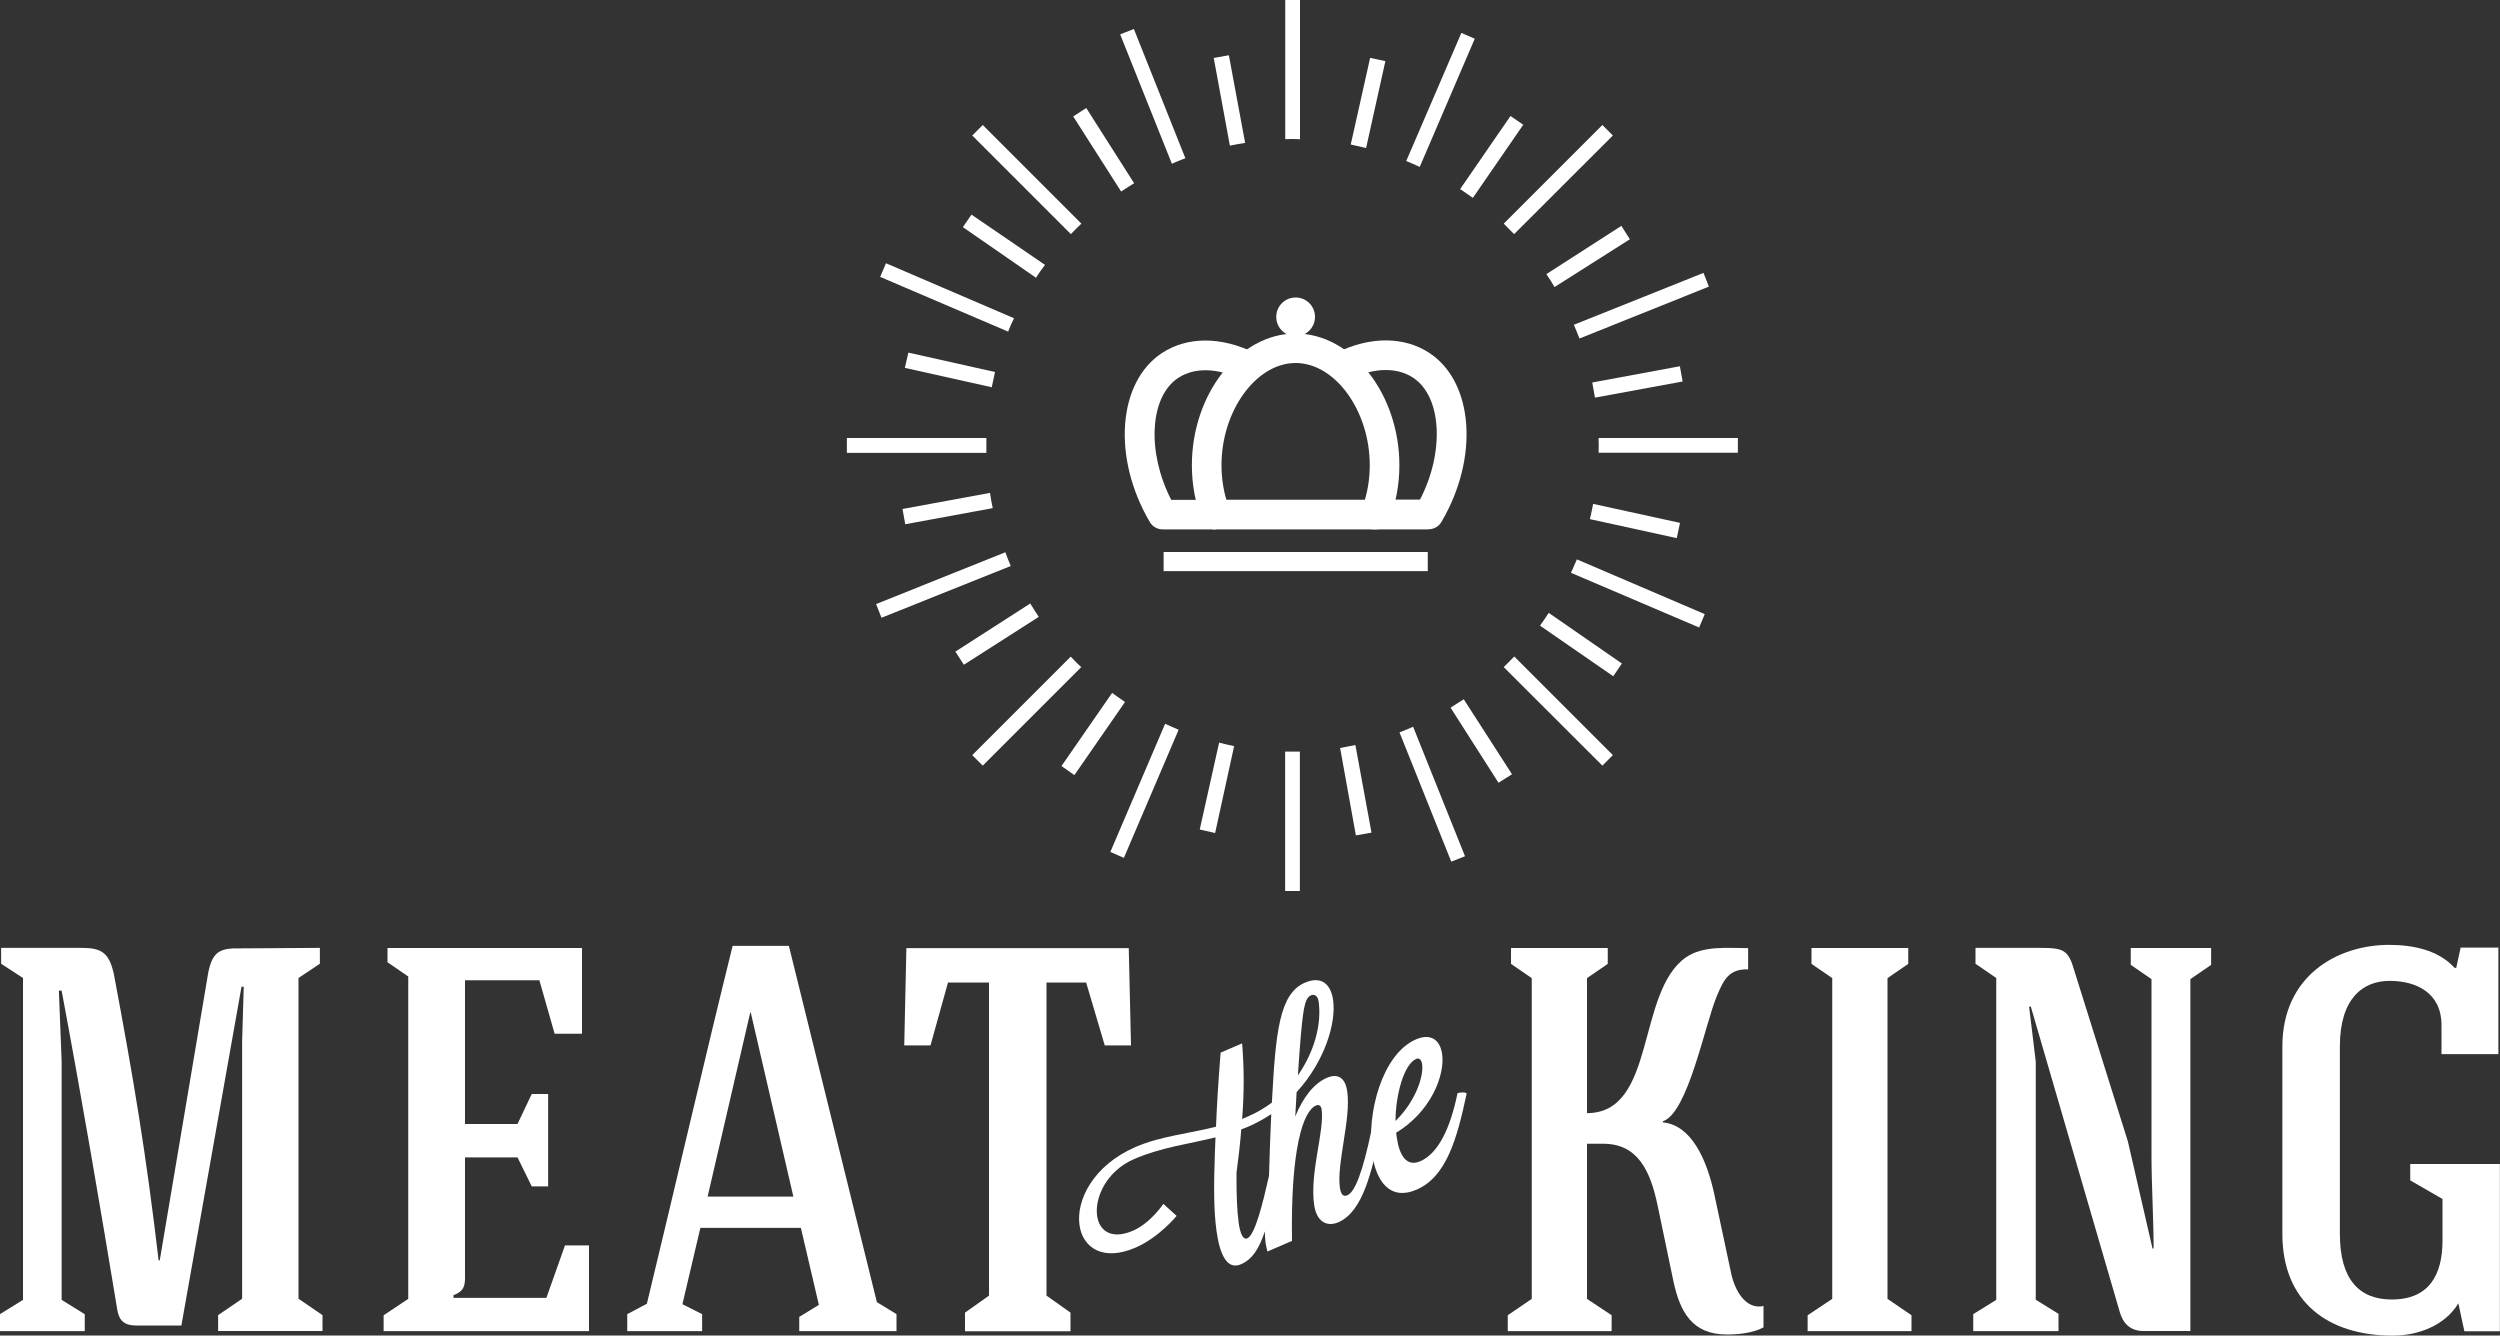 <?xml version="1.0" encoding="UTF-8"?>
<svg xmlns="http://www.w3.org/2000/svg" id="Layer_2" data-name="Layer 2" viewBox="0 0 200 106.84">
  <rect x="0" y="0" width="200" height="106.84" fill="#333333" stroke="none"/>
  <defs>
    <style>
      .cls-1 {
        fill-rule: evenodd;
      }

      .cls-1, .cls-2 {
        fill: #fff;
      }
    </style>
  </defs>
  <g id="Layer_1-2" data-name="Layer 1">
    <g>
      <g>
        <path class="cls-2" d="M6.78,105.13v1.36H0v-1.36l1.84-1.14v-25.75l-1.75-1.14v-1.27c2.32,0,4.11,0,6.43,0,1.62,0,2.19.39,2.58,2.05,1.62,8.61,2.58,14.38,3.59,22.95h.09l3.89-23.08c.35-1.62.92-1.92,2.58-1.88,2.49,0,3.85-.04,6.34-.04v1.27l-1.71,1.14v25.66l1.92,1.31v1.27h-8.35v-1.27l1.92-1.31v-20.59l.13-4.37h-.18l-4.81,27.1h-3.63c-.92,0-1.35-.39-1.49-1.22-1.44-8.7-2.84-16.92-4.46-25.57h-.22l.22,5.64v19.1l1.84,1.14Z"></path>
        <path class="cls-2" d="M30.69,106.49v-1.27l1.97-1.31v-25.79l-1.66-1.14v-1.14h15.56v6.86h-2.19l-1.22-4.28h-5.95v11.5h4.2l1.14-2.4h1.31v7.39h-1.31l-1.14-2.32h-4.2v9.66c0,.7-.17,1.09-.92,1.36v.22h7.43l1.49-4.2h1.92v6.86h-16.44Z"></path>
        <path class="cls-2" d="M54.6,104.34l1.57.79v1.36h-5.99v-1.36l1.57-.83c2.19-9.05,4.63-19.63,6.86-28.63h4.5l7.04,28.5,1.57.96v1.36h-7.78v-1.14l1.57-.96-1.44-6.16h-8.04l-1.44,6.12ZM56.61,95.73h6.86l-3.41-14.73h-.04l-3.41,14.73Z"></path>
        <path class="cls-2" d="M83.72,78.6v25.05l1.92,1.36v1.49h-8.44v-1.49l1.92-1.36v-25.05h-3.28l-1.4,5.03h-2.1l.17-7.78h17.79l.18,7.78h-2.1l-1.49-5.03h-3.19Z"></path>
      </g>
      <g>
        <path class="cls-2" d="M101.39,100.09c-.05-.2-.11-.41-.14-.62-.04-.31-.06-.63-.06-.96-.49,1.45-1.02,2.24-1.91,2.63-1.06.46-1.68-.64-1.96-2.67-.23-1.62-.22-3.8-.13-6.22l.05-1.26c-2.18.54-4.33.79-6.52,1.74-2.2.95-3.16,3.09-2.95,4.54.17,1.19,1.14,1.94,2.88,1.18,1.4-.61,2.42-2.14,2.42-2.14l1.06.96s-1.38,1.71-3.29,2.54c-2.61,1.13-4.23,0-4.48-1.8-.28-1.98,1.08-4.77,4.48-6.25,2.01-.87,4.21-1.06,6.44-1.62.07-1.7.17-3.39.37-5.93l1.72-.74c.16,2.03.17,3.93,0,6.05l.48-.21c.68-.29,1.32-.67,1.9-1.1.3-5.57.58-8.7,2.63-9.59,1.33-.58,2.09.11,2.27,1.39.26,1.84-.69,4.93-2.92,7.36l-.11,1.95c.61-1.5,1.48-2.64,2.52-3.09.85-.37,1.48-.06,1.64,1.09.31,2.22-.86,5.74-.59,7.7.1.69.38.7.6.6.63-.27,1.24-1.95,1.92-5.16.14-.06.7-.1.72.04-.68,3.18-1.38,6.42-3.36,7.28-.85.37-1.74.04-1.94-1.41-.36-2.58.84-5.91.6-7.62-.04-.26-.19-.43-.45-.31-1.02.44-2.04,3.39-1.92,10.83l-1.96.85ZM99.08,97.75c.14,1,.38,1.45.7,1.32.63-.27,1.26-2.88,1.74-5,.05-1.64.1-3.33.18-4.94-.56.37-1.16.7-1.79.98-.22.09-.41.18-.61.24-.08,1.1-.22,2.25-.38,3.48-.01,1.75.04,3.04.17,3.93ZM104.88,79.63c-.56.24-.69,1.11-1.05,6.4,1.3-1.86,1.92-4.07,1.66-5.91-.06-.45-.34-.61-.61-.5Z"></path>
        <path class="cls-2" d="M116.61,87.45c.15-.06.7-.1.72.04-.77,3.65-1.63,6.65-4,7.68-2.1.91-3.24-.62-3.56-2.86-.45-3.25.8-7.99,3.51-9.16,1.21-.52,1.93.07,2.09,1.17.24,1.69-.89,4.61-3.68,6.3.02.12.03.24.05.36.2,1.43.77,2.4,1.88,1.92,1.43-.62,2.4-2.61,2.98-5.44ZM111.64,89.68c1.69-1.67,2.26-3.66,2.13-4.54-.05-.36-.23-.53-.47-.43-.99.43-1.65,2.87-1.66,4.97Z"></path>
      </g>
      <g>
        <path class="cls-2" d="M139.85,77.55c-1.49-.04-1.92.74-2.49,2.1-.96,2.27-2.32,9.4-4.33,10.05v.09c2.27.22,3.5,2.93,4.11,5.73l1.36,6.38c.31,1.44,1.22,2.89,2.58,2.58v1.71c-.87.48-2.14.57-2.93.57-2.8,0-3.76-1.84-4.28-4.28l-1.27-6.08c-.57-2.71-1.57-4.9-4.33-4.9h-1.31v12.41l1.97,1.31v1.27h-8.31v-1.27l1.92-1.31v-25.66l-1.66-1.14v-1.27h7.74v1.27l-1.66,1.14v10.8c5.55,0,3.93-9.66,7.91-12.46,1.4-.96,3.32-.74,4.98-.74v1.7Z"></path>
        <path class="cls-2" d="M151,103.91l1.92,1.31v1.27h-8.31v-1.27l1.97-1.31v-25.66l-1.66-1.14v-1.27h7.74v1.27l-1.66,1.14v25.66Z"></path>
        <path class="cls-2" d="M164.68,105.13v1.36h-6.82v-1.36l1.84-1.14v-25.75l-1.66-1.14v-1.27h5.16c1.92,0,2.27.17,2.75,1.84l4.28,13.64,1.97,8.57h.09c0-2.23-.17-5.16-.17-7.39v-14.16l-1.66-1.14v-1.35h6.43v1.35l-1.66,1.14v28.15h-3.76c-1.05,0-1.62-.61-1.88-1.49l-7.13-24.48-.13.04.53,4.37v19.06l1.84,1.14Z"></path>
        <path class="cls-2" d="M187.19,98.71c0,3.63,1.53,5.25,4.15,5.25,3.02,0,4.06-2.01,4.06-4.72v-3.32l-2.58-1.49v-1.31h7.17v13.38h-2.84l-.48-2.23c-1.09,1.79-3.24,2.58-5.25,2.58-5.16,0-8.83-2.67-8.83-8.13v-15c0-5.68,4.42-8.13,8.53-8.13,1.88,0,3.93.39,5.25,1.84h.13l.35-1.62h3.02v8.52h-4.55v-2.32c0-2.58-2.01-3.54-4.15-3.54s-3.98,1.4-3.98,5.24v15Z"></path>
      </g>
      <path class="cls-1" d="M102.81,71.28v-11.15h1.18v11.15h-1.18ZM111.96,58.59c.37-.14.73-.29,1.09-.45l4.15,10.36-1.1.43-4.14-10.34ZM88.83,68.15l4.38-10.25c.36.17.73.33,1.08.48l-4.38,10.25-1.07-.47ZM107.21,59.84c.2-.04,1.01-.19,1.22-.24l1.29,7.01-1.25.22-1.26-6.99ZM95.98,66.36l1.55-6.95c.38.1.76.19,1.2.28l-1.52,6.95-1.23-.28ZM116.05,56.61c.35-.22.7-.44,1.05-.67l3.86,6-1.08.68-3.83-6ZM84.92,61.28l4.05-5.85c.34.24.68.5,1.03.73l-4.05,5.85-1.02-.72ZM120.3,53.36c.29-.27.56-.55.84-.84l7.89,7.89-.84.84-7.89-7.88ZM77.78,60.41l7.88-7.88c.27.3.55.58.84.84l-7.88,7.88-.84-.84ZM123.2,50.05c.26-.35.49-.7.7-1.02l5.85,4.05-.69,1.02-5.86-4.05ZM76.43,52.13l5.99-3.85c.24.39.46.74.68,1.07l-5.99,3.83-.68-1.05ZM125.68,45.82c.16-.36.32-.71.47-1.07l10.23,4.38-.45,1.07-10.24-4.37ZM70.1,48.32l10.33-4.14c.12.34.26.7.43,1.1l-10.34,4.14-.43-1.09ZM127.19,41.53c.11-.44.19-.83.26-1.22l6.95,1.52-.26,1.22-6.95-1.52ZM72.2,40.72l7-1.29c.06.41.13.83.22,1.22l-7,1.29-.22-1.22ZM127.89,36.22c0-.05,0-.11,0-.16,0-.14.01-.28.01-.42s0-.29-.01-.43c0-.06,0-.12,0-.17h11.14v1.18h-11.14ZM67.75,36.22v-1.18h11.16c0,.2,0,.41,0,.61s0,.39,0,.58h-11.16ZM127.6,31.82c-.07-.41-.14-.82-.22-1.22l7.01-1.3.22,1.22-7.01,1.29ZM72.39,29.43l.28-1.22,6.93,1.55c-.09.4-.17.81-.26,1.22l-6.95-1.55ZM125.91,25.98l10.37-4.15.43,1.1-10.35,4.15-.45-1.1ZM70.41,22.16l.47-1.1,10.24,4.4c-.2.41-.35.75-.47,1.07l-10.24-4.38ZM124.37,22.97c-.21-.36-.44-.71-.66-1.04l6-3.86.68,1.07-6.02,3.82ZM77.03,18.17l.69-1,5.88,4.02c-.28.37-.51.69-.72,1.03l-5.85-4.05ZM120.91,18.51c-.2-.21-.4-.41-.61-.62l7.89-7.89.84.84-7.9,7.89-.22-.22ZM77.78,10.84l.84-.84,7.89,7.89c-.29.28-.58.56-.84.84l-7.89-7.89ZM117.63,15.69c-.27-.19-.54-.38-.82-.56l4.03-5.85,1.02.7-4.03,5.85-.2-.14ZM85.85,9.32l1.05-.68,3.83,6.02c-.25.15-.51.31-.76.48-.09.06-.19.12-.28.18l-3.83-6ZM113.57,13.35c-.35-.17-.72-.32-1.07-.47l4.41-10.25,1.07.47-4.4,10.25ZM89.61,2.75l1.1-.43,4.12,10.34c-.08.03-.16.06-.24.09-.28.11-.56.22-.84.35l-4.14-10.36ZM109.28,11.84c-.4-.1-.81-.19-1.22-.28l1.55-6.93,1.22.26-1.54,6.94ZM97.09,4.64l1.22-.22,1.3,7.01c-.42.07-.83.14-1.22.22l-1.29-7.01ZM103.85,11.13c-.14,0-.3-.01-.45-.01-.14,0-.28,0-.42.01-.05,0-.11,0-.16,0V0h1.18v11.14c-.05,0-.1,0-.15,0Z"></path>
      <g>
        <g>
          <path class="cls-2" d="M97.03,42.35h-4.02c-.42,0-.81-.22-1.02-.58-3.02-5.12-2.59-11.19.97-13.53,2.03-1.33,4.74-1.33,7.43,0,.59.29.83,1,.54,1.59-.29.59-1,.83-1.59.54-1.92-.95-3.77-1-5.08-.14-2.31,1.52-2.52,5.96-.56,9.76h3.32c.65,0,1.19.53,1.19,1.19s-.53,1.19-1.19,1.19Z"></path>
          <path class="cls-2" d="M114.29,42.35h-4.34c-.66,0-1.19-.53-1.19-1.19s.53-1.19,1.19-1.19h3.65c1.97-3.8,1.76-8.24-.56-9.76-1.3-.85-3.13-.81-5.04.12-.59.29-1.3.04-1.59-.54-.28-.59-.04-1.3.55-1.59,2.67-1.3,5.36-1.29,7.38.03,3.56,2.33,4,8.4.97,13.53-.21.36-.6.58-1.02.58Z"></path>
        </g>
        <path class="cls-2" d="M105.2,25.35c0,.85-.69,1.55-1.55,1.55s-1.55-.69-1.55-1.55.69-1.55,1.55-1.55,1.55.69,1.55,1.55Z"></path>
        <path class="cls-2" d="M110.04,42.35h-12.77c-.49,0-.93-.3-1.11-.75-.54-1.38-.81-2.85-.81-4.38,0-5.72,3.8-10.54,8.3-10.54s8.3,4.83,8.3,10.54c0,1.53-.27,3.01-.81,4.38-.18.46-.62.75-1.1.75ZM98.11,39.98h11.08c.26-.88.39-1.81.39-2.77,0-4.35-2.77-8.17-5.93-8.17s-5.93,3.82-5.93,8.17c0,.96.13,1.89.39,2.77Z"></path>
        <rect class="cls-2" x="93.09" y="44.16" width="21.13" height="1.53"></rect>
      </g>
    </g>
  </g>
</svg>
